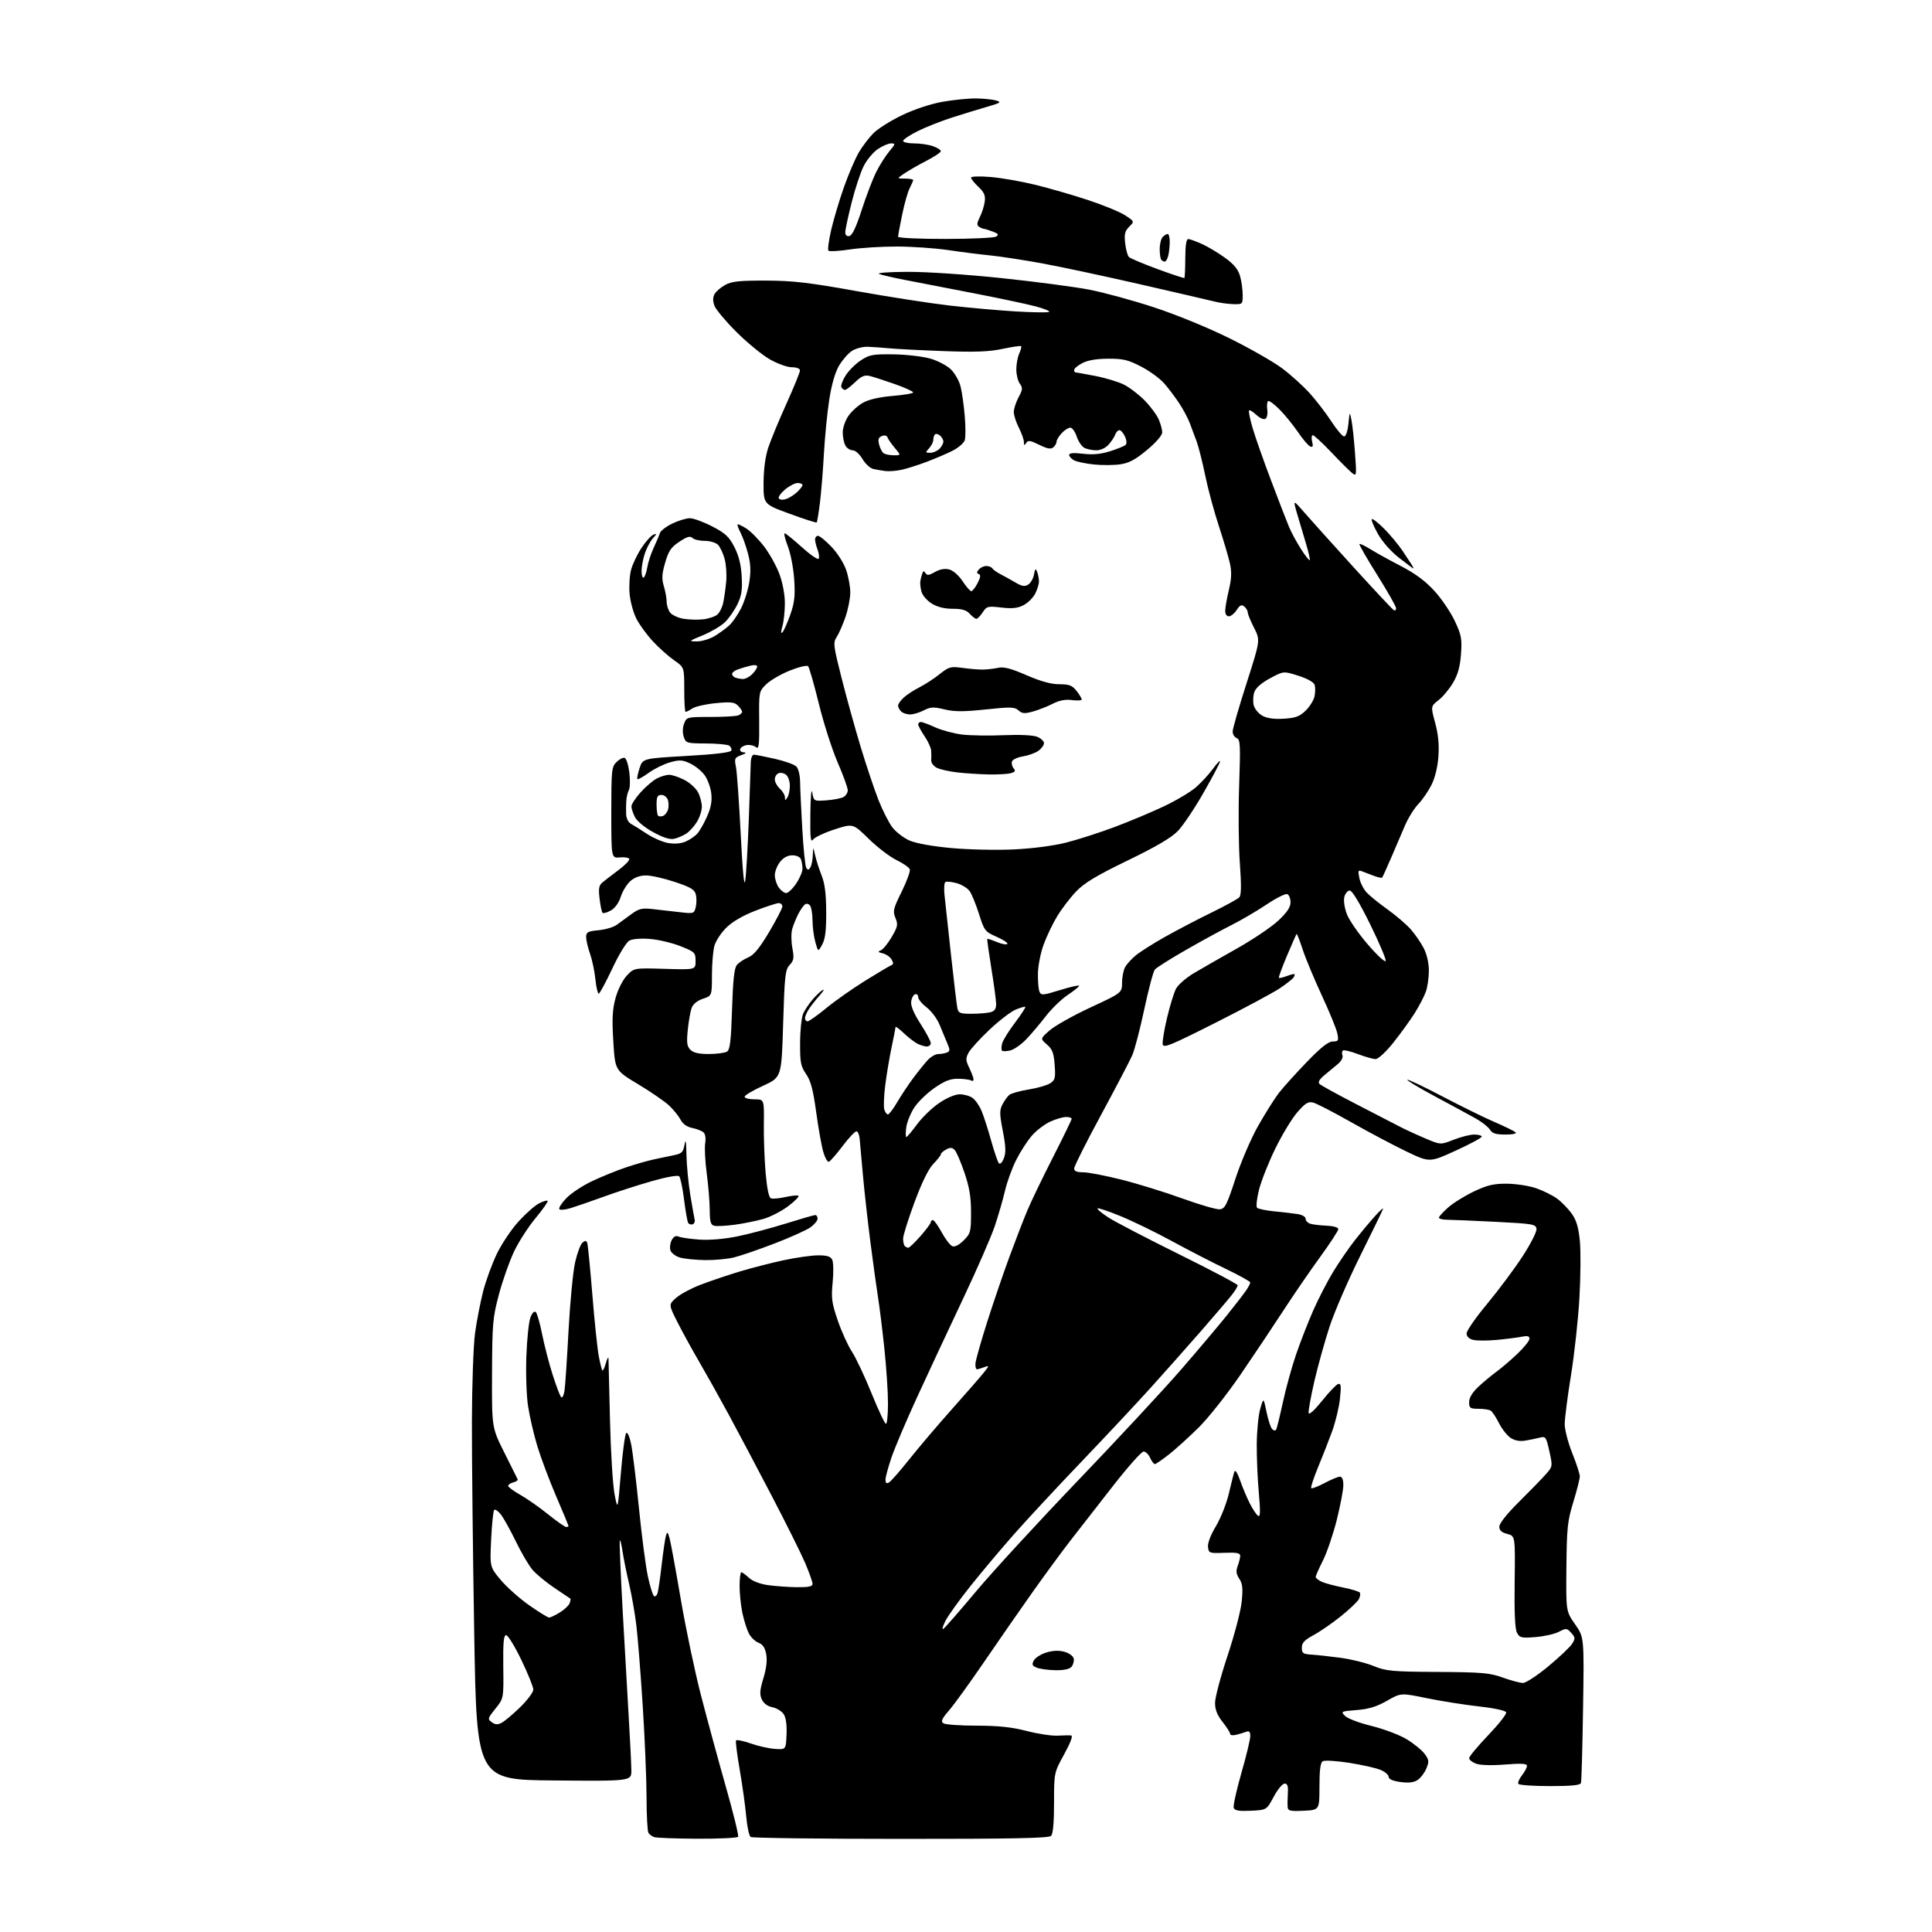 <?xml version="1.0" encoding="UTF-8" standalone="no"?>
<svg 
  version="1.1" 
  xmlns="http://www.w3.org/2000/svg" 
  xmlns:xlink="http://www.w3.org/1999/xlink" 
  xmlns:svg="http://www.w3.org/2000/svg"
  xmlns:rdf="http://www.w3.org/1999/02/22-rdf-syntax-ns#"
  xmlns:cc="http://creativecommons.org/ns#"
  xmlns:dc="http://purl.org/dc/elements/1.1/"
  viewBox="0 0 768 768"
  width="768"
  height="768"
>
<style>svg {background-color: white; }</style>"
<path stroke="none" fill="black" fill-rule="evenodd" d="M277.19,730.92C268.56,730.88 260.82,730.59 260.00,730.27C259.18,729.96 258.17,729.21 257.77,728.60C257.36,728.00 257.02,721.65 257.01,714.50C257.00,707.35 256.32,690.92 255.49,678.00C254.66,665.08 253.52,650.67 252.95,646.00C252.38,641.33 251.08,633.90 250.05,629.50C249.02,625.10 247.86,619.34 247.47,616.70C247.08,614.07 246.59,612.08 246.38,612.29C246.17,612.50 246.68,625.00 247.51,640.08C248.34,655.16 249.45,674.70 249.98,683.50C250.51,692.30 250.95,701.42 250.97,703.76C251.00,708.03 251.00,708.03 220.25,707.76C189.50,707.50 189.50,707.50 188.51,649.50C187.97,617.60 187.56,579.58 187.59,565.00C187.63,550.34 188.19,534.63 188.85,529.84C189.51,525.08 190.95,517.66 192.05,513.34C193.16,509.03 195.64,502.26 197.56,498.30C199.49,494.33 203.37,488.57 206.18,485.50C208.99,482.42 212.62,479.21 214.24,478.38C215.86,477.54 217.41,477.08 217.69,477.36C217.96,477.63 215.82,480.70 212.93,484.18C210.03,487.66 206.17,493.65 204.34,497.51C202.51,501.36 199.81,509.01 198.34,514.51C195.87,523.79 195.67,526.03 195.59,546.00C195.50,567.50 195.50,567.50 200.50,577.46C203.25,582.94 205.63,587.72 205.79,588.08C205.95,588.45 205.16,588.99 204.04,589.28C202.92,589.57 202.00,590.19 202.00,590.66C202.00,591.12 204.14,592.70 206.75,594.17C209.36,595.64 214.34,599.13 217.82,601.92C221.29,604.72 224.55,607.00 225.07,607.00C225.58,607.00 226.00,606.83 226.00,606.63C226.00,606.42 223.79,601.09 221.08,594.79C218.38,588.49 215.02,579.54 213.61,574.91C212.21,570.29 210.55,563.14 209.92,559.03C209.28,554.86 208.98,546.01 209.24,539.03C209.49,532.14 210.23,525.19 210.89,523.59C211.63,521.77 212.43,521.03 213.01,521.61C213.53,522.13 214.67,526.14 215.54,530.53C216.41,534.91 218.28,542.10 219.69,546.50C221.10,550.90 222.61,554.90 223.05,555.38C223.50,555.86 224.10,554.74 224.39,552.88C224.68,551.02 225.40,540.27 226.00,529.00C226.60,517.73 227.78,505.49 228.61,501.82C229.45,498.14 230.77,494.61 231.55,493.96C232.66,493.04 233.08,493.08 233.45,494.14C233.70,494.89 234.61,504.12 235.47,514.67C236.32,525.21 237.47,536.20 238.02,539.09C238.57,541.98 239.21,544.54 239.45,544.78C239.69,545.02 240.32,543.71 240.85,541.86C241.38,540.01 241.85,539.17 241.88,540.00C241.91,540.83 242.18,551.85 242.48,564.50C242.78,577.15 243.60,590.42 244.30,594.00C245.56,600.50 245.56,600.50 246.81,585.53C247.49,577.29 248.44,570.16 248.93,569.67C249.44,569.16 250.27,571.04 250.90,574.14C251.50,577.09 252.89,588.50 253.99,599.50C255.09,610.50 256.69,622.75 257.56,626.73C258.42,630.71 259.52,634.20 259.99,634.49C260.47,634.79 261.10,634.24 261.40,633.26C261.69,632.29 262.43,627.23 263.03,622.00C263.63,616.77 264.39,611.60 264.72,610.50C265.24,608.77 265.44,608.90 266.17,611.50C266.63,613.15 268.61,623.95 270.58,635.50C272.54,647.05 276.18,664.38 278.67,674.00C281.16,683.62 285.62,700.00 288.57,710.39C291.53,720.78 293.71,729.66 293.41,730.14C293.12,730.61 285.82,730.96 277.19,730.92zM358.05,730.98C325.85,730.98 299.00,730.64 298.40,730.23C297.79,729.83 296.99,726.12 296.63,722.00C296.26,717.88 295.10,709.57 294.05,703.53C293.01,697.50 292.34,692.25 292.58,691.86C292.82,691.48 295.44,692.01 298.40,693.05C301.35,694.09 305.72,695.06 308.09,695.22C312.40,695.50 312.40,695.50 312.66,689.52C312.83,685.68 312.43,682.78 311.53,681.41C310.76,680.24 308.75,679.00 307.06,678.66C305.09,678.27 303.56,677.13 302.83,675.53C301.91,673.52 302.04,671.81 303.47,667.10C304.65,663.20 305.03,659.95 304.58,657.55C304.09,654.98 303.19,653.64 301.49,653.00C300.18,652.50 298.45,650.83 297.67,649.29C296.89,647.76 295.74,644.12 295.12,641.20C294.50,638.29 294.00,633.45 294.00,630.45C294.00,627.45 294.31,625.00 294.69,625.00C295.06,625.00 296.42,625.98 297.69,627.18C299.11,628.51 302.05,629.65 305.26,630.11C308.14,630.52 313.31,630.89 316.75,630.93C321.47,630.98 323.00,630.66 323.00,629.60C323.00,628.84 321.68,625.12 320.08,621.35C318.47,617.58 312.45,605.50 306.71,594.50C300.97,583.50 293.35,569.10 289.78,562.50C286.21,555.90 280.92,546.45 278.04,541.50C275.15,536.55 271.21,529.37 269.28,525.55C265.77,518.59 265.77,518.59 268.74,515.94C270.38,514.48 274.82,512.10 278.61,510.66C282.40,509.21 289.32,506.87 294.00,505.46C298.68,504.05 306.55,502.02 311.50,500.96C316.45,499.90 322.62,499.02 325.21,499.02C328.71,499.00 330.16,499.45 330.82,500.75C331.30,501.71 331.39,505.75 331.00,509.72C330.38,516.09 330.63,517.90 333.04,524.96C334.55,529.36 337.07,534.91 338.64,537.29C340.21,539.67 343.72,547.10 346.43,553.81C349.15,560.51 351.74,566.00 352.18,566.00C352.63,566.00 353.00,562.29 352.99,557.75C352.98,553.21 352.33,543.40 351.54,535.95C350.75,528.50 349.63,519.45 349.05,515.84C348.48,512.23 347.14,502.58 346.08,494.39C345.02,486.20 343.66,474.10 343.06,467.50C342.46,460.90 341.86,454.25 341.73,452.72C341.61,451.19 341.06,449.84 340.51,449.72C339.97,449.60 337.49,452.20 335.00,455.50C332.50,458.80 330.02,461.65 329.48,461.82C328.94,462.00 327.94,460.23 327.26,457.88C326.58,455.54 325.31,448.42 324.44,442.06C323.23,433.20 322.30,429.67 320.43,426.95C318.29,423.82 318.01,422.32 318.05,414.45C318.07,409.53 318.63,404.32 319.30,402.87C319.96,401.43 321.63,398.94 323.01,397.33C324.39,395.73 326.19,394.02 327.01,393.55C327.83,393.08 327.33,394.00 325.90,395.60C324.48,397.19 322.56,399.61 321.65,400.97C320.74,402.33 320.00,404.02 320.00,404.72C320.00,405.43 320.46,406.00 321.03,406.00C321.59,406.00 324.93,403.64 328.44,400.75C331.95,397.86 338.96,392.94 344.01,389.80C349.06,386.67 353.71,383.91 354.34,383.68C355.19,383.37 355.21,382.77 354.41,381.40C353.80,380.38 352.23,379.29 350.91,378.98C349.03,378.53 348.85,378.27 350.10,377.79C350.99,377.45 352.94,375.08 354.44,372.51C356.88,368.35 357.04,367.52 355.95,364.89C354.85,362.21 355.08,361.22 358.45,354.41C360.49,350.27 361.94,346.28 361.66,345.55C361.37,344.81 358.97,343.15 356.32,341.86C353.67,340.56 348.71,336.76 345.29,333.41C339.08,327.33 339.08,327.33 331.79,329.69C327.78,330.98 323.94,332.80 323.25,333.71C322.23,335.08 322.02,333.20 322.13,323.44C322.20,316.85 322.54,313.07 322.88,315.00C323.50,318.50 323.50,318.50 328.50,318.15C331.25,317.95 334.29,317.37 335.25,316.86C336.21,316.35 337.00,315.12 337.00,314.14C337.00,313.15 335.19,308.17 332.98,303.07C330.76,297.96 327.40,287.46 325.50,279.72C323.60,271.98 321.67,265.27 321.22,264.82C320.76,264.36 317.49,265.15 313.94,266.57C310.40,267.99 306.19,270.44 304.59,272.01C301.69,274.85 301.68,274.91 301.79,286.51C301.87,296.34 301.67,297.97 300.50,297.00C299.74,296.37 298.11,295.99 296.88,296.17C295.66,296.35 294.47,297.06 294.24,297.75C294.02,298.44 294.66,299.04 295.67,299.08C296.89,299.13 296.55,299.50 294.66,300.19C292.03,301.15 291.87,301.50 292.55,304.86C292.95,306.86 293.80,318.85 294.44,331.50C295.22,346.82 295.83,353.00 296.26,350.00C296.62,347.52 297.25,336.73 297.65,326.00C298.05,315.27 298.40,305.04 298.44,303.25C298.47,301.46 299.01,300.00 299.63,300.00C300.25,300.00 303.98,300.73 307.93,301.62C311.87,302.51 315.75,303.89 316.55,304.69C317.38,305.53 318.02,308.13 318.05,310.82C318.08,313.39 318.48,321.86 318.93,329.64C319.37,337.41 320.08,344.32 320.50,344.99C321.08,345.93 321.45,345.90 322.11,344.86C322.58,344.11 323.03,341.93 323.10,340.00C323.23,336.50 323.23,336.50 324.03,340.00C324.46,341.93 325.62,345.52 326.60,348.00C327.88,351.22 328.40,355.34 328.43,362.50C328.46,369.92 328.05,373.27 326.84,375.47C325.21,378.44 325.21,378.44 324.11,374.47C323.51,372.29 323.00,368.48 322.99,366.00C322.98,363.52 322.58,360.88 322.10,360.12C321.62,359.36 320.72,359.05 320.10,359.44C319.49,359.82 318.26,361.53 317.37,363.25C316.48,364.98 315.38,367.68 314.92,369.28C314.46,370.87 314.49,374.27 314.97,376.83C315.72,380.83 315.57,381.80 313.90,383.59C312.14,385.48 311.89,387.76 311.31,406.97C310.67,428.26 310.67,428.26 303.34,431.61C299.30,433.44 296.00,435.41 296.00,435.97C296.00,436.54 297.75,437.00 299.89,437.00C303.77,437.00 303.77,437.00 303.64,446.75C303.57,452.11 303.88,460.85 304.34,466.18C304.89,472.50 305.62,476.02 306.46,476.35C307.17,476.62 309.67,476.41 312.02,475.88C314.36,475.36 316.75,475.08 317.33,475.28C317.90,475.47 316.19,477.29 313.51,479.33C310.84,481.38 306.37,483.70 303.58,484.51C300.78,485.32 295.61,486.37 292.07,486.85C288.53,487.33 284.86,487.51 283.90,487.26C282.50,486.90 282.16,485.66 282.13,481.02C282.12,477.84 281.58,471.30 280.94,466.49C280.30,461.68 280.02,456.26 280.32,454.44C280.65,452.38 280.37,450.72 279.58,450.07C278.88,449.49 276.87,448.72 275.11,448.37C273.07,447.96 271.42,446.78 270.55,445.12C269.79,443.68 267.77,441.16 266.05,439.52C264.32,437.88 258.77,434.06 253.71,431.02C244.50,425.50 244.50,425.50 243.80,414.00C243.25,404.90 243.44,401.29 244.70,396.70C245.62,393.36 247.51,389.60 249.16,387.83C252.02,384.77 252.02,384.77 264.26,385.13C276.50,385.50 276.50,385.50 276.50,382.01C276.50,378.67 276.23,378.40 270.50,376.12C267.20,374.81 261.76,373.52 258.42,373.25C254.82,372.95 251.46,373.22 250.21,373.89C248.99,374.54 246.11,379.24 243.40,385.01C240.81,390.50 238.38,395.00 237.99,395.00C237.60,395.00 237.01,392.41 236.68,389.24C236.35,386.07 235.39,381.52 234.54,379.11C233.69,376.71 233.00,373.74 233.00,372.50C233.00,370.54 233.63,370.19 237.94,369.78C240.66,369.52 243.92,368.55 245.19,367.62C246.46,366.69 249.07,364.78 251.00,363.37C254.05,361.14 255.17,360.89 259.75,361.41C262.64,361.73 267.45,362.28 270.45,362.63C275.72,363.24 275.92,363.18 276.56,360.63C276.92,359.18 276.94,356.91 276.61,355.58C276.12,353.61 274.57,352.69 268.25,350.58C263.98,349.16 258.83,348.00 256.80,348.00C254.39,348.00 252.23,348.78 250.57,350.25C249.18,351.49 247.47,354.28 246.77,356.46C245.99,358.90 244.46,361.01 242.81,361.94C241.33,362.77 239.85,363.18 239.53,362.86C239.20,362.54 238.67,360.00 238.34,357.24C237.85,353.06 238.07,351.94 239.62,350.66C240.66,349.82 243.50,347.64 245.94,345.81C248.38,343.99 250.28,342.04 250.15,341.50C250.03,340.95 248.37,340.65 246.46,340.83C243.00,341.16 243.00,341.16 243.00,323.08C243.00,306.15 243.13,304.87 245.06,302.94C246.20,301.80 247.66,301.05 248.31,301.27C248.97,301.49 249.80,304.09 250.17,307.05C250.53,310.02 250.47,313.13 250.02,313.97C249.57,314.81 249.11,316.62 248.99,318.00C248.87,319.38 248.83,321.86 248.89,323.51C248.96,325.35 249.73,326.91 250.86,327.51C251.88,328.06 254.70,329.82 257.11,331.43C259.52,333.04 263.30,334.68 265.50,335.09C268.07,335.56 270.56,335.37 272.50,334.55C274.15,333.85 276.27,332.41 277.21,331.35C278.15,330.29 279.89,327.24 281.07,324.56C282.60,321.12 283.09,318.45 282.75,315.44C282.48,313.10 281.32,309.85 280.15,308.21C278.99,306.58 276.41,304.47 274.41,303.52C271.27,302.04 270.18,301.97 266.34,303.04C263.90,303.73 260.08,305.61 257.86,307.22C255.63,308.83 253.62,309.95 253.39,309.72C253.15,309.48 253.53,307.54 254.23,305.39C255.50,301.50 255.50,301.50 272.92,300.50C284.44,299.84 290.47,299.11 290.72,298.34C290.93,297.70 290.52,296.82 289.81,296.38C289.10,295.94 284.95,295.56 280.59,295.54C272.97,295.50 272.64,295.40 271.80,292.90C271.28,291.33 271.33,289.25 271.94,287.65C272.93,285.04 273.10,285.00 282.39,285.00C287.59,285.00 292.55,284.73 293.42,284.39C294.29,284.06 295.00,283.42 295.00,282.96C295.00,282.51 294.25,281.40 293.34,280.49C291.97,279.11 290.48,278.94 284.59,279.51C280.69,279.88 276.50,280.82 275.29,281.59C274.07,282.37 272.83,283.00 272.54,283.00C272.24,283.00 272.00,279.01 272.00,274.14C272.00,265.27 272.00,265.27 268.03,262.52C265.84,261.00 262.06,257.63 259.62,255.03C257.18,252.42 254.19,248.34 252.98,245.96C251.77,243.59 250.55,239.14 250.28,236.07C250.00,233.01 250.27,228.67 250.88,226.44C251.48,224.21 253.34,220.31 255.02,217.79C256.69,215.26 258.81,212.90 259.73,212.55C261.19,211.99 261.17,212.16 259.60,213.89C258.61,214.98 257.20,217.58 256.45,219.68C255.70,221.78 255.07,224.99 255.04,226.81C255.02,228.63 255.39,229.88 255.87,229.58C256.34,229.29 256.99,227.45 257.31,225.50C257.62,223.55 258.77,220.05 259.86,217.73C260.95,215.40 262.06,212.77 262.34,211.88C262.61,210.99 264.82,209.30 267.24,208.13C269.65,206.96 272.80,206.00 274.23,206.00C275.66,206.00 279.65,207.46 283.10,209.25C288.34,211.96 289.80,213.32 291.92,217.43C293.68,220.86 294.57,224.42 294.84,229.14C295.14,234.53 294.79,236.80 293.11,240.27C291.95,242.66 289.72,245.86 288.14,247.37C286.56,248.88 282.62,251.20 279.39,252.53C273.74,254.85 273.64,254.95 277.00,254.97C278.93,254.98 282.07,254.05 284.00,252.89C285.93,251.74 288.56,249.82 289.85,248.65C291.14,247.47 293.27,244.40 294.57,241.84C295.88,239.27 297.36,234.56 297.86,231.36C298.53,227.08 298.40,224.12 297.38,220.22C296.62,217.29 295.29,213.53 294.43,211.86C293.56,210.18 293.01,208.66 293.20,208.46C293.40,208.27 294.96,209.01 296.69,210.10C298.41,211.19 301.60,214.43 303.78,217.29C305.96,220.16 308.70,225.10 309.87,228.29C311.12,231.68 312.00,236.44 312.00,239.79C312.00,242.94 311.56,247.05 311.02,248.94C310.37,251.20 310.37,252.03 311.03,251.37C311.57,250.83 312.96,247.71 314.12,244.44C315.82,239.63 316.13,236.98 315.72,230.50C315.44,226.07 314.32,220.15 313.21,217.25C312.10,214.36 311.52,212.00 311.93,212.00C312.33,212.00 315.40,214.48 318.76,217.52C322.11,220.56 325.12,222.62 325.44,222.10C325.75,221.59 325.56,219.98 325.01,218.52C324.45,217.06 324.00,215.22 324.00,214.43C324.00,213.65 324.53,213.00 325.17,213.00C325.82,213.00 328.23,214.97 330.53,217.38C332.89,219.83 335.44,223.85 336.36,226.55C337.26,229.19 338.00,233.23 338.00,235.52C338.00,237.81 337.14,242.19 336.09,245.24C335.04,248.30 333.47,251.88 332.60,253.21C331.13,255.45 331.26,256.55 334.55,269.56C336.49,277.23 339.91,289.57 342.16,297.00C344.41,304.43 347.58,313.88 349.20,318.00C350.83,322.12 353.32,327.02 354.72,328.87C356.13,330.72 359.18,333.07 361.49,334.10C364.08,335.24 370.45,336.40 378.10,337.11C384.95,337.74 396.09,337.99 403.00,337.66C410.61,337.29 418.79,336.22 423.91,334.92C428.54,333.74 437.09,330.99 442.91,328.81C448.74,326.64 457.56,322.94 462.52,320.60C467.48,318.26 473.29,314.81 475.44,312.92C477.59,311.04 480.62,307.74 482.17,305.60C483.73,303.45 485.00,302.13 485.00,302.65C485.00,303.18 482.07,308.75 478.48,315.03C474.90,321.31 470.29,328.19 468.23,330.32C465.62,333.03 459.64,336.54 448.27,342.05C435.78,348.11 431.06,350.95 427.77,354.39C425.42,356.84 422.03,361.28 420.24,364.24C418.44,367.21 416.01,372.31 414.83,375.57C413.64,378.83 412.64,383.98 412.59,387.00C412.54,390.02 412.81,393.26 413.20,394.19C413.84,395.75 414.49,395.70 421.45,393.55C425.60,392.27 428.99,391.51 428.98,391.86C428.97,392.21 426.93,393.85 424.45,395.50C421.97,397.15 418.04,400.96 415.72,403.96C413.40,406.97 409.89,411.10 407.93,413.15C405.97,415.20 403.14,417.18 401.64,417.56C400.13,417.93 398.65,417.98 398.33,417.67C398.02,417.35 398.03,416.06 398.36,414.80C398.70,413.53 400.99,409.83 403.46,406.56C405.93,403.29 407.78,400.45 407.58,400.25C407.38,400.05 405.65,400.54 403.74,401.34C401.83,402.13 397.15,405.73 393.34,409.32C389.53,412.91 385.80,417.01 385.03,418.44C383.82,420.70 383.86,421.49 385.32,424.55C386.25,426.48 387.00,428.53 387.00,429.09C387.00,429.66 386.55,429.84 385.99,429.50C385.44,429.15 383.16,428.85 380.93,428.82C377.82,428.78 375.60,429.63 371.53,432.44C368.59,434.46 364.97,437.96 363.48,440.21C361.99,442.46 360.54,446.04 360.25,448.15C359.97,450.27 359.98,452.00 360.28,452.00C360.58,452.00 362.50,449.72 364.54,446.94C366.59,444.16 370.56,440.33 373.37,438.44C376.40,436.39 379.71,435.00 381.51,435.00C383.19,435.00 385.47,435.64 386.59,436.43C387.71,437.21 389.35,439.57 390.22,441.68C391.09,443.78 392.80,449.10 394.02,453.50C395.24,457.90 396.62,461.91 397.08,462.41C397.57,462.94 398.41,462.09 399.05,460.41C399.93,458.16 399.83,455.72 398.64,449.60C397.32,442.83 397.30,441.32 398.49,439.03C399.25,437.56 400.48,435.85 401.22,435.23C401.96,434.62 405.42,433.65 408.90,433.09C412.39,432.53 416.24,431.42 417.46,430.62C419.43,429.33 419.63,428.51 419.25,423.33C418.90,418.56 418.34,417.08 416.16,415.20C413.50,412.90 413.50,412.90 417.24,409.60C419.30,407.79 426.61,403.68 433.49,400.48C446.00,394.67 446.00,394.67 446.04,390.58C446.05,388.34 446.62,385.54 447.29,384.37C447.95,383.20 449.85,381.13 451.50,379.77C453.15,378.40 458.28,375.15 462.89,372.54C467.51,369.93 475.83,365.58 481.39,362.86C486.95,360.14 492.01,357.37 492.63,356.71C493.44,355.84 493.50,352.02 492.85,343.00C492.35,336.12 492.23,322.29 492.58,312.26C493.14,296.05 493.04,293.95 491.61,293.40C490.72,293.06 490.00,291.89 490.00,290.80C490.00,289.71 492.48,281.09 495.51,271.66C501.01,254.50 501.01,254.50 498.51,249.58C497.13,246.87 496.00,244.12 496.00,243.45C496.00,242.79 495.38,241.73 494.63,241.10C493.55,240.21 492.90,240.51 491.60,242.48C490.70,243.87 489.29,245.00 488.48,245.00C487.60,245.00 487.01,244.08 487.04,242.75C487.06,241.51 487.71,237.82 488.49,234.54C489.55,230.12 489.66,227.42 488.93,224.04C488.38,221.54 486.38,214.78 484.48,209.00C482.58,203.22 480.15,194.20 479.08,188.95C478.01,183.70 476.47,177.62 475.67,175.45C474.87,173.28 473.61,169.93 472.88,168.00C472.14,166.07 470.24,162.55 468.66,160.16C467.07,157.77 464.40,154.25 462.73,152.34C461.05,150.43 456.93,147.44 453.59,145.71C448.42,143.03 446.44,142.56 440.50,142.59C435.88,142.61 432.39,143.21 430.25,144.34C428.46,145.28 427.00,146.49 427.00,147.03C427.00,147.56 427.19,148.00 427.41,148.00C427.64,148.00 431.20,148.65 435.32,149.44C439.45,150.22 444.65,151.80 446.88,152.94C449.11,154.08 452.80,156.92 455.08,159.25C457.36,161.59 459.85,164.95 460.61,166.72C461.38,168.49 462.00,170.81 462.00,171.88C462.00,173.04 459.55,175.87 455.98,178.85C451.41,182.67 448.86,184.05 445.37,184.57C442.84,184.95 438.10,184.98 434.84,184.64C431.58,184.30 428.03,183.55 426.95,182.98C425.88,182.40 425.00,181.43 425.00,180.83C425.00,180.08 426.77,179.93 430.53,180.37C434.44,180.83 437.57,180.54 441.28,179.37C444.15,178.46 446.92,177.34 447.42,176.88C447.98,176.38 447.89,175.06 447.19,173.53C446.56,172.14 445.57,171.00 444.99,171.00C444.41,171.00 443.66,171.79 443.32,172.75C442.98,173.71 441.79,175.51 440.68,176.75C439.46,178.10 437.49,179.00 435.76,179.00C434.17,179.00 432.03,178.55 431.01,178.01C429.99,177.46 428.64,175.44 428.00,173.51C427.37,171.58 426.22,170.00 425.46,170.00C424.70,170.00 423.16,170.98 422.04,172.19C420.92,173.39 420.00,174.91 420.00,175.57C420.00,176.22 419.41,177.25 418.69,177.84C417.72,178.65 416.26,178.38 413.09,176.81C409.51,175.04 408.66,174.93 407.92,176.10C407.21,177.22 407.03,177.14 407.02,175.71C407.01,174.73 406.10,172.16 405.00,170.00C403.90,167.84 403.00,165.04 403.00,163.78C403.00,162.51 403.85,159.88 404.89,157.94C406.53,154.88 406.60,154.17 405.39,152.52C404.63,151.47 404.00,148.92 404.00,146.86C404.00,144.79 404.52,141.95 405.16,140.54C405.80,139.14 406.14,137.82 405.91,137.60C405.69,137.39 402.35,137.88 398.50,138.69C393.12,139.83 387.67,140.03 375.00,139.56C365.93,139.23 356.25,138.73 353.50,138.46C350.75,138.19 346.89,137.92 344.92,137.85C342.96,137.78 340.12,138.53 338.63,139.51C337.14,140.48 334.83,143.14 333.50,145.41C331.94,148.08 330.56,152.91 329.62,159.02C328.82,164.24 327.87,173.90 327.51,180.50C327.15,187.10 326.44,195.84 325.93,199.91C325.42,203.99 324.85,207.49 324.65,207.68C324.45,207.88 319.61,206.33 313.90,204.23C303.50,200.43 303.50,200.43 303.53,191.96C303.56,186.57 304.22,181.51 305.38,178.00C306.38,174.97 309.62,167.11 312.60,160.53C315.57,153.95 318.00,147.99 318.00,147.28C318.00,146.50 316.72,146.00 314.75,145.99C312.96,145.99 309.04,144.57 306.00,142.84C302.98,141.11 297.03,136.24 292.78,132.01C288.54,127.77 284.60,123.09 284.03,121.59C283.32,119.72 283.32,118.27 284.03,116.94C284.60,115.89 286.51,114.23 288.28,113.26C290.90,111.83 293.92,111.51 304.50,111.54C315.22,111.58 321.53,112.31 340.50,115.72C353.15,117.99 369.80,120.57 377.50,121.46C385.20,122.34 397.04,123.40 403.82,123.80C410.60,124.20 416.54,124.29 417.02,123.99C417.50,123.69 415.11,122.70 411.70,121.79C408.29,120.89 397.18,118.53 387.00,116.56C376.82,114.58 364.68,112.23 360.00,111.33C355.32,110.43 350.60,109.34 349.50,108.91C348.37,108.47 353.20,108.10 360.64,108.06C368.17,108.03 384.15,109.09 398.11,110.55C411.49,111.96 427.18,114.02 432.97,115.14C438.76,116.25 450.39,119.43 458.82,122.20C467.72,125.13 480.29,130.28 488.83,134.51C496.91,138.52 506.31,143.88 509.71,146.44C513.11,149.00 518.02,153.43 520.61,156.30C523.20,159.16 527.07,164.20 529.22,167.50C531.37,170.80 533.66,173.50 534.31,173.50C535.00,173.50 535.71,171.41 536.01,168.50C536.52,163.53 536.53,163.52 537.23,167.00C537.62,168.93 538.25,174.78 538.63,180.00C539.30,189.19 539.26,189.45 537.45,188.00C536.42,187.18 532.69,183.46 529.17,179.75C525.64,176.04 522.35,173.00 521.86,173.00C521.37,173.00 521.25,174.13 521.59,175.51C522.06,177.39 521.88,177.89 520.86,177.49C520.11,177.20 517.92,174.65 516.00,171.82C514.08,168.99 510.78,164.94 508.69,162.82C506.59,160.70 504.53,159.17 504.10,159.44C503.68,159.70 503.53,161.23 503.76,162.84C504.00,164.45 503.67,166.09 503.02,166.49C502.37,166.89 500.78,166.20 499.43,164.93C498.10,163.68 496.79,162.88 496.52,163.14C496.25,163.41 496.88,166.53 497.91,170.07C498.94,173.60 502.25,183.03 505.27,191.00C508.28,198.97 511.50,207.29 512.42,209.49C513.34,211.68 515.48,215.64 517.18,218.28C518.87,220.92 520.43,222.90 520.64,222.69C520.86,222.48 520.16,219.42 519.09,215.90C518.02,212.38 516.43,207.03 515.56,204.00C513.96,198.50 513.96,198.50 518.73,203.98C521.35,207.00 530.13,216.75 538.24,225.67C546.35,234.58 553.44,242.15 553.99,242.49C554.55,242.84 554.99,242.53 554.98,241.81C554.97,241.09 551.59,235.14 547.48,228.58C543.36,222.03 540.18,216.49 540.40,216.26C540.63,216.04 542.54,216.94 544.66,218.26C546.77,219.59 552.21,222.60 556.75,224.95C562.51,227.93 566.57,230.93 570.17,234.86C573.00,237.96 576.66,243.35 578.29,246.82C580.93,252.44 581.20,253.92 580.77,260.00C580.41,264.97 579.55,268.09 577.64,271.35C576.19,273.83 573.59,276.96 571.86,278.31C568.72,280.77 568.72,280.77 570.50,287.35C571.73,291.91 572.13,295.99 571.79,300.71C571.48,304.93 570.44,309.21 569.04,312.00C567.80,314.48 565.43,317.93 563.77,319.67C562.11,321.42 559.74,325.24 558.49,328.17C557.24,331.10 554.77,336.88 552.99,341.00C551.21,345.12 549.61,348.66 549.43,348.87C549.25,349.07 547.84,348.78 546.30,348.22C544.76,347.66 542.64,346.86 541.59,346.43C539.87,345.74 539.75,346.00 540.36,349.03C540.73,350.89 542.04,353.48 543.27,354.79C544.49,356.10 548.24,359.13 551.59,361.52C554.94,363.92 559.10,367.49 560.84,369.47C562.57,371.44 564.89,374.83 565.99,376.99C567.19,379.34 568.00,382.89 568.00,385.81C568.00,388.50 567.48,392.23 566.84,394.10C566.20,395.97 564.15,399.91 562.29,402.85C560.42,405.80 556.58,411.09 553.77,414.60C550.87,418.22 547.85,421.00 546.83,421.00C545.84,421.00 542.70,420.12 539.86,419.04C537.01,417.96 534.33,417.30 533.89,417.57C533.45,417.84 533.34,418.72 533.65,419.52C533.96,420.34 533.18,421.83 531.85,422.94C530.56,424.02 528.15,426.02 526.50,427.38C524.49,429.04 523.83,430.20 524.50,430.87C525.05,431.43 531.58,435.02 539.00,438.85C546.42,442.69 554.30,446.76 556.50,447.89C558.70,449.03 563.23,451.12 566.57,452.53C572.64,455.11 572.64,455.11 577.86,453.06C580.73,451.93 584.41,451.00 586.04,451.00C587.67,451.00 589.00,451.38 589.00,451.84C589.00,452.30 584.34,454.81 578.64,457.41C568.29,462.15 568.29,462.15 558.89,457.64C553.73,455.15 543.88,449.93 537.00,446.03C530.12,442.13 523.40,438.66 522.05,438.31C520.04,437.80 518.93,438.46 515.75,442.09C513.62,444.52 509.68,451.00 507.00,456.50C504.31,462.00 501.38,469.37 500.49,472.89C499.60,476.40 499.25,479.65 499.70,480.10C500.16,480.56 503.22,481.19 506.51,481.52C509.81,481.84 513.96,482.33 515.75,482.60C517.62,482.88 519.00,483.68 519.00,484.48C519.00,485.24 519.82,486.13 520.83,486.45C521.84,486.77 524.77,487.12 527.33,487.23C530.07,487.35 532.00,487.91 532.00,488.59C532.00,489.22 528.76,494.18 524.81,499.62C520.85,505.05 514.21,514.73 510.06,521.12C505.90,527.51 498.23,538.99 493.00,546.62C487.77,554.25 480.40,563.57 476.62,567.33C472.84,571.08 467.51,575.92 464.78,578.08C462.05,580.24 459.48,582.00 459.07,582.00C458.66,582.00 457.81,580.88 457.18,579.50C456.56,578.12 455.39,577.00 454.59,577.00C453.78,577.00 448.29,583.19 442.38,590.75C436.46,598.31 428.83,608.11 425.42,612.52C422.00,616.93 415.07,626.38 410.02,633.52C404.98,640.66 396.39,653.02 390.95,661.00C385.50,668.98 379.38,677.45 377.34,679.82C374.32,683.34 373.89,684.32 375.06,685.06C375.85,685.56 381.80,685.98 388.28,685.98C396.93,686.00 402.18,686.55 408.09,688.08C412.52,689.23 418.02,690.07 420.32,689.95C422.62,689.83 425.07,689.79 425.78,689.87C426.60,689.95 425.62,692.60 423.03,697.34C419.00,704.67 419.00,704.67 419.00,716.64C419.00,724.61 418.60,729.00 417.80,729.80C416.89,730.71 402.27,731.00 358.05,730.98zM497.24,719.80C492.55,720.02 490.84,719.74 490.43,718.68C490.13,717.90 491.49,711.71 493.44,704.91C495.40,698.12 497.00,691.49 497.00,690.17C497.00,688.40 496.59,687.94 495.41,688.40C494.53,688.73 492.73,689.28 491.41,689.61C490.08,689.94 489.00,689.78 489.00,689.25C489.00,688.71 487.65,686.58 486.00,684.50C483.85,681.79 483.00,679.64 483.00,676.90C483.00,674.79 485.23,666.40 487.95,658.25C490.67,650.09 493.21,640.42 493.59,636.74C494.13,631.41 493.94,629.56 492.64,627.58C491.40,625.68 491.25,624.48 492.01,622.48C492.55,621.04 493.00,619.23 493.00,618.45C493.00,617.34 491.60,617.08 486.75,617.26C480.72,617.49 480.49,617.41 480.20,614.95C480.02,613.40 481.26,610.15 483.35,606.68C485.24,603.53 487.55,597.71 488.48,593.73C489.41,589.75 490.40,585.83 490.69,585.00C491.01,584.10 491.92,585.50 492.97,588.51C493.93,591.27 495.67,595.40 496.84,597.69C498.01,599.99 499.49,602.19 500.13,602.58C501.01,603.12 501.07,600.86 500.40,593.40C499.90,587.96 499.54,579.23 499.58,574.00C499.63,568.77 500.25,562.48 500.97,560.00C502.28,555.50 502.28,555.50 503.46,561.27C504.11,564.45 505.13,567.53 505.71,568.11C506.30,568.70 507.00,568.80 507.28,568.34C507.56,567.88 508.76,563.00 509.95,557.50C511.13,552.00 513.49,543.45 515.18,538.50C516.87,533.55 519.96,525.64 522.03,520.93C524.11,516.21 527.71,509.24 530.04,505.43C532.37,501.62 536.22,496.02 538.59,493.00C540.96,489.98 544.53,485.70 546.51,483.50C548.50,481.30 549.98,479.96 549.81,480.52C549.64,481.07 545.59,489.40 540.81,499.02C536.03,508.63 530.53,521.29 528.60,527.14C526.67,532.99 523.92,542.84 522.49,549.02C521.07,555.21 520.04,560.92 520.20,561.71C520.38,562.55 522.56,560.57 525.50,556.89C528.25,553.45 531.13,550.43 531.91,550.18C533.06,549.81 533.20,550.85 532.66,555.94C532.31,559.36 530.92,565.16 529.59,568.83C528.26,572.50 525.72,579.00 523.94,583.27C522.17,587.55 520.95,591.28 521.23,591.56C521.51,591.85 523.89,590.94 526.52,589.54C529.15,588.14 531.91,587.00 532.65,587.00C533.51,587.00 534.00,588.20 534.00,590.35C534.00,592.20 532.83,598.38 531.41,604.10C529.98,609.82 527.50,617.10 525.91,620.28C524.31,623.46 523.00,626.42 523.00,626.87C523.00,627.31 524.07,628.17 525.39,628.77C526.70,629.37 530.54,630.40 533.91,631.06C537.29,631.73 540.28,632.65 540.57,633.11C540.86,633.58 540.66,634.77 540.13,635.76C539.60,636.74 536.38,639.79 532.97,642.53C529.56,645.26 524.68,648.63 522.13,650.00C518.53,651.95 517.50,653.06 517.50,655.00C517.50,657.21 517.97,657.53 521.50,657.75C523.70,657.89 528.91,658.46 533.07,659.03C537.24,659.59 543.09,661.06 546.07,662.28C551.01,664.29 553.30,664.51 571.50,664.62C589.20,664.73 592.18,664.99 597.41,666.87C600.66,668.04 604.26,669.00 605.42,669.00C606.58,669.00 611.12,666.01 615.51,662.37C619.91,658.72 624.15,654.69 624.95,653.42C626.25,651.35 626.21,650.89 624.58,649.09C622.86,647.19 622.58,647.16 619.67,648.67C617.98,649.55 613.80,650.49 610.40,650.76C604.78,651.21 604.10,651.05 603.03,649.06C602.23,647.55 601.93,641.14 602.10,628.72C602.33,610.58 602.33,610.58 599.17,609.76C596.89,609.17 596.00,608.36 596.00,606.86C596.00,605.59 599.01,601.79 603.70,597.14C607.93,592.94 612.71,588.03 614.32,586.23C617.24,582.96 617.24,582.96 615.90,576.91C614.62,571.15 614.43,570.88 612.03,571.50C610.64,571.85 608.03,572.39 606.24,572.68C604.13,573.03 602.11,572.65 600.51,571.60C599.14,570.70 597.06,568.06 595.88,565.74C594.70,563.41 593.23,561.17 592.62,560.77C592.00,560.36 589.81,560.02 587.75,560.02C584.37,560.00 584.00,559.74 584.00,557.37C584.00,555.64 585.24,553.57 587.59,551.35C589.56,549.49 592.83,546.76 594.84,545.30C596.85,543.83 600.64,540.59 603.25,538.10C605.86,535.61 608.00,532.94 608.00,532.16C608.00,531.11 607.19,530.91 604.83,531.38C603.09,531.73 598.64,532.30 594.93,532.64C591.23,532.99 587.03,532.97 585.60,532.62C583.93,532.19 583.00,531.28 583.00,530.04C583.00,528.98 586.67,523.70 591.16,518.31C595.64,512.91 601.96,504.45 605.19,499.50C608.46,494.48 610.93,489.61 610.78,488.50C610.52,486.63 609.43,486.45 594.50,485.69C585.70,485.25 577.04,484.88 575.25,484.87C573.46,484.86 572.00,484.49 572.00,484.03C572.00,483.58 573.67,481.74 575.70,479.96C577.74,478.17 582.35,475.31 585.95,473.60C591.24,471.10 593.75,470.51 599.00,470.54C602.58,470.56 607.79,471.37 610.59,472.32C613.40,473.28 617.17,475.15 618.99,476.49C620.80,477.83 623.41,480.51 624.79,482.44C626.63,485.03 627.48,487.87 628.01,493.23C628.41,497.23 628.33,507.48 627.84,516.00C627.35,524.52 625.84,538.38 624.48,546.78C623.11,555.19 622.00,563.89 622.00,566.12C622.00,568.34 623.35,573.54 625.00,577.66C626.65,581.78 628.00,585.94 628.00,586.90C628.00,587.86 626.84,592.44 625.42,597.07C623.11,604.63 622.82,607.31 622.67,623.00C622.50,640.50 622.50,640.50 626.11,645.66C629.73,650.83 629.73,650.83 629.29,679.16C629.05,694.75 628.68,708.06 628.46,708.75C628.17,709.66 624.79,710.00 616.09,710.00C609.51,710.00 603.87,709.60 603.57,709.12C603.27,708.63 603.92,707.10 605.01,705.71C606.11,704.32 607.00,702.63 607.00,701.96C607.00,701.04 604.84,700.91 598.22,701.43C592.85,701.85 588.38,701.71 586.72,701.08C585.22,700.51 584.00,699.53 584.00,698.89C584.00,698.25 587.40,694.16 591.56,689.80C595.72,685.45 598.95,681.35 598.73,680.69C598.49,679.98 594.16,679.03 587.92,678.34C582.19,677.69 572.86,676.22 567.18,675.05C556.86,672.93 556.86,672.93 551.34,676.09C547.27,678.42 544.14,679.38 539.34,679.77C533.02,680.27 532.89,680.34 534.69,682.13C535.70,683.15 540.46,684.94 545.27,686.11C550.07,687.29 556.33,689.65 559.17,691.37C562.01,693.09 565.23,695.71 566.32,697.19C568.07,699.57 568.15,700.23 566.99,703.01C566.28,704.74 564.71,706.80 563.52,707.58C561.99,708.58 559.95,708.82 556.67,708.37C553.61,707.95 552.00,707.24 552.00,706.31C552.00,705.53 550.54,704.29 548.75,703.55C546.96,702.80 541.36,701.55 536.31,700.75C531.26,699.96 526.53,699.67 525.81,700.12C524.88,700.70 524.50,703.65 524.50,710.22C524.50,719.50 524.50,719.50 518.25,719.80C512.83,720.06 511.98,719.86 511.86,718.30C511.78,717.31 511.82,714.81 511.95,712.75C512.11,709.96 511.78,709.00 510.65,709.00C509.81,709.00 507.86,711.36 506.31,714.25C503.50,719.50 503.50,719.50 497.24,719.80zM199.39,684.85C200.55,684.25 203.86,681.48 206.75,678.67C209.64,675.86 212.00,672.70 212.00,671.64C212.00,670.58 209.86,665.28 207.25,659.86C204.64,654.44 201.92,650.01 201.21,650.01C200.21,650.00 199.95,652.87 200.06,662.57C200.22,675.15 200.22,675.15 196.94,679.22C193.87,683.05 193.78,683.37 195.48,684.61C196.82,685.59 197.81,685.65 199.39,684.85zM419.63,663.94C416.81,663.90 413.47,663.46 412.21,662.95C410.29,662.19 410.09,661.70 410.97,660.05C411.56,658.96 413.81,657.54 415.99,656.88C418.67,656.08 421.01,656.00 423.22,656.63C425.05,657.16 426.64,658.35 426.83,659.33C427.01,660.30 426.62,661.75 425.96,662.55C425.18,663.49 422.96,663.98 419.63,663.94zM374.99,647.50C375.62,647.11 381.46,640.43 387.96,632.65C394.47,624.87 412.68,605.06 428.43,588.63C444.18,572.20 462.58,552.40 469.32,544.63C476.06,536.86 484.28,527.12 487.60,523.00C490.91,518.88 494.38,514.39 495.31,513.03C496.24,511.67 497.00,510.22 497.00,509.81C497.00,509.40 492.61,506.96 487.25,504.39C481.89,501.82 472.32,496.89 466.00,493.44C459.68,489.99 450.52,485.53 445.65,483.52C440.78,481.51 436.57,480.09 436.30,480.37C436.02,480.64 437.98,482.28 440.65,484.00C443.32,485.72 455.96,492.30 468.75,498.62C481.54,504.95 492.00,510.48 492.00,510.92C492.00,511.37 491.00,513.03 489.78,514.62C488.56,516.20 483.05,522.67 477.53,528.99C472.01,535.31 463.03,545.44 457.56,551.49C452.10,557.55 439.67,570.83 429.94,581.00C420.20,591.17 408.08,604.23 402.99,610.00C397.91,615.77 390.16,624.98 385.79,630.46C381.41,635.94 376.93,642.18 375.84,644.32C374.75,646.46 374.37,647.89 374.99,647.50zM218.29,643.00C218.83,643.00 220.73,642.09 222.53,640.98C224.33,639.87 226.08,638.23 226.42,637.34C226.77,636.44 226.92,635.62 226.77,635.51C226.62,635.40 223.75,633.46 220.38,631.21C217.02,628.95 213.07,625.69 211.62,623.95C210.16,622.22 207.18,617.13 205.01,612.65C202.83,608.17 200.17,603.38 199.09,602.01C198.02,600.65 196.83,599.84 196.45,600.22C196.07,600.59 195.53,605.85 195.24,611.90C194.72,622.89 194.72,622.89 199.03,628.04C201.41,630.87 206.49,635.40 210.33,638.10C214.17,640.79 217.75,643.00 218.29,643.00zM353.39,589.30C354.16,588.86 357.83,584.67 361.54,580.00C365.26,575.33 372.85,566.40 378.40,560.17C383.96,553.94 389.62,547.44 391.00,545.73C393.23,542.95 393.29,542.70 391.50,543.38C390.40,543.80 389.05,544.23 388.50,544.32C387.95,544.42 387.62,543.32 387.77,541.87C387.92,540.43 390.03,533.00 392.46,525.37C394.89,517.74 398.87,506.10 401.30,499.50C403.73,492.90 406.95,484.57 408.46,481.00C409.96,477.43 414.53,467.97 418.60,459.98C422.67,452.00 426.00,445.13 426.00,444.73C426.00,444.33 424.99,444.01 423.75,444.02C422.51,444.03 419.70,444.86 417.49,445.86C415.29,446.87 412.02,449.35 410.23,451.39C408.45,453.42 405.63,457.77 403.98,461.04C402.32,464.32 400.31,469.85 399.50,473.34C398.69,476.83 396.87,483.14 395.45,487.37C394.03,491.60 388.35,504.61 382.83,516.28C377.31,527.95 369.18,545.35 364.77,554.94C360.36,564.53 355.68,575.52 354.38,579.36C353.07,583.21 352.00,587.19 352.00,588.22C352.00,589.54 352.41,589.86 353.39,589.30zM280.31,500.91C276.56,500.86 272.07,500.40 270.31,499.90C268.56,499.39 266.85,498.10 266.51,497.03C266.17,495.95 266.40,494.12 267.02,492.96C267.81,491.49 268.67,491.07 269.83,491.58C270.75,491.98 274.46,492.51 278.07,492.76C282.09,493.03 287.91,492.54 293.07,491.49C297.71,490.55 306.37,488.25 312.33,486.39C318.29,484.53 323.58,483.00 324.08,483.00C324.59,483.00 325.00,483.64 325.00,484.43C325.00,485.22 323.72,486.77 322.16,487.89C320.59,489.00 314.18,491.89 307.91,494.30C301.63,496.71 294.39,499.20 291.81,499.84C289.23,500.48 284.05,500.96 280.31,500.91zM361.08,496.00C361.49,496.00 363.67,493.91 365.92,491.36C368.16,488.81 370.00,486.33 370.00,485.86C370.00,485.39 370.38,485.00 370.84,485.00C371.30,485.00 372.88,487.20 374.35,489.90C375.81,492.59 377.72,495.06 378.58,495.39C379.56,495.77 381.27,494.88 383.08,493.08C385.83,490.32 386.00,489.68 386.00,481.99C386.00,475.83 385.36,471.96 383.39,466.17C381.96,461.95 380.21,457.89 379.51,457.15C378.52,456.11 377.75,456.06 376.12,456.94C374.95,457.56 374.00,458.42 374.00,458.85C374.00,459.27 372.67,460.98 371.04,462.64C369.11,464.62 366.52,469.87 363.54,477.88C361.05,484.60 359.00,491.12 359.00,492.38C359.00,493.64 359.30,494.97 359.67,495.33C360.03,495.70 360.67,496.00 361.08,496.00zM275.34,486.68C274.70,486.91 273.91,486.66 273.57,486.12C273.23,485.57 272.49,481.38 271.92,476.81C271.35,472.24 270.48,468.09 269.99,467.60C269.46,467.07 265.10,467.83 259.30,469.47C253.91,471.00 245.22,473.80 240.00,475.70C234.78,477.59 228.83,479.65 226.78,480.27C224.74,480.89 222.74,481.08 222.35,480.68C221.96,480.29 223.18,478.34 225.07,476.35C226.96,474.36 231.65,471.26 235.50,469.46C239.35,467.65 245.37,465.22 248.88,464.04C252.39,462.86 257.34,461.44 259.88,460.89C262.42,460.33 266.07,459.57 268.00,459.18C271.02,458.57 271.59,457.99 272.12,454.99C272.56,452.51 272.78,453.67 272.87,459.00C272.95,463.12 273.64,470.32 274.40,475.00C275.17,479.68 275.96,484.12 276.15,484.88C276.34,485.63 275.98,486.44 275.34,486.68zM484.85,480.72C486.92,480.53 487.66,479.09 491.13,468.50C493.33,461.80 497.31,452.53 500.16,447.50C502.97,442.55 506.65,436.70 508.34,434.50C510.04,432.30 515.01,426.79 519.39,422.25C525.10,416.33 528.05,414.00 529.80,414.00C532.02,414.00 532.19,413.70 531.61,410.80C531.26,409.04 528.49,402.26 525.45,395.72C522.42,389.19 518.98,380.94 517.82,377.40C516.66,373.86 515.58,371.09 515.42,371.25C515.26,371.41 513.53,375.32 511.58,379.95C509.63,384.58 508.19,388.52 508.38,388.71C508.57,388.90 509.97,388.58 511.50,388.00C513.03,387.42 514.42,387.08 514.58,387.25C514.75,387.42 514.58,388.02 514.20,388.59C513.81,389.17 511.41,391.05 508.86,392.79C506.31,394.52 494.84,400.68 483.36,406.47C465.14,415.67 462.46,416.76 462.19,415.09C462.02,414.03 462.80,409.30 463.93,404.56C465.05,399.83 466.65,394.65 467.47,393.06C468.30,391.46 471.54,388.64 474.73,386.76C477.90,384.88 485.63,380.46 491.90,376.93C498.17,373.39 505.48,368.45 508.15,365.95C511.65,362.66 513.00,360.64 513.00,358.67C513.00,357.17 512.41,355.71 511.69,355.43C510.96,355.16 507.26,357.02 503.45,359.57C499.64,362.13 493.37,365.80 489.51,367.74C485.65,369.68 477.48,374.14 471.35,377.66C465.22,381.17 459.69,384.66 459.07,385.41C458.45,386.16 456.57,393.24 454.88,401.14C453.20,409.04 451.04,417.30 450.08,419.50C449.12,421.70 443.53,432.37 437.67,443.22C431.80,454.06 427.00,463.62 427.00,464.47C427.00,465.56 428.03,466.00 430.59,466.00C432.57,466.00 439.43,467.32 445.84,468.94C452.25,470.55 463.12,473.91 470.00,476.41C476.88,478.90 483.56,480.84 484.85,480.72zM598.44,451.00C594.61,451.00 593.20,450.56 592.27,449.06C591.60,447.99 589.13,446.03 586.78,444.70C584.43,443.38 577.21,439.46 570.73,435.99C564.26,432.53 559.18,429.49 559.43,429.23C559.69,428.98 565.88,431.91 573.20,435.75C580.51,439.59 589.88,444.20 594.00,445.98C598.12,447.76 601.93,449.62 602.45,450.11C603.01,450.64 601.38,451.00 598.44,451.00zM352.97,443.00C353.43,443.00 355.06,440.86 356.58,438.25C358.10,435.64 361.02,431.25 363.06,428.50C365.11,425.75 367.75,422.49 368.93,421.25C370.11,420.01 371.92,419.00 372.96,419.00C373.99,419.00 375.52,418.74 376.36,418.41C377.68,417.91 377.71,417.41 376.54,414.66C375.81,412.92 374.41,409.59 373.45,407.25C372.49,404.92 370.19,401.86 368.35,400.45C366.51,399.05 365.00,397.21 365.00,396.37C365.00,395.52 364.44,395.02 363.75,395.24C363.06,395.47 362.36,396.80 362.20,398.21C362.00,399.87 363.31,402.96 365.95,407.04C368.18,410.49 370.00,413.92 370.00,414.66C370.00,415.39 369.30,416.00 368.43,416.00C367.57,416.00 365.89,415.50 364.68,414.88C363.48,414.26 361.04,412.38 359.25,410.68C357.46,408.99 356.00,407.89 356.00,408.24C356.00,408.59 355.30,412.16 354.45,416.18C353.60,420.21 352.45,427.02 351.91,431.33C351.36,435.64 351.19,440.03 351.53,441.08C351.86,442.14 352.51,443.00 352.97,443.00zM281.82,418.98C284.94,418.98 288.18,418.54 289.00,418.02C290.19,417.27 290.60,413.83 291.00,401.19C291.37,389.53 291.88,384.85 292.92,383.59C293.70,382.65 295.73,381.30 297.42,380.59C299.67,379.65 301.92,376.91 305.75,370.47C308.64,365.61 311.00,361.04 311.00,360.32C311.00,359.59 310.35,359.00 309.56,359.00C308.77,359.00 304.64,360.34 300.37,361.99C295.42,363.89 291.22,366.33 288.79,368.70C286.69,370.75 284.53,374.02 283.99,375.97C283.45,377.91 283.01,383.18 283.01,387.67C283.00,395.84 283.00,395.84 279.44,397.02C277.25,397.74 275.52,399.12 274.97,400.59C274.47,401.90 273.77,405.82 273.41,409.30C272.88,414.49 273.07,415.92 274.45,417.31C275.65,418.50 277.81,419.00 281.82,418.98zM386.27,402.99C389.15,402.98 392.51,402.70 393.75,402.37C395.37,401.94 395.99,401.03 395.98,399.13C395.97,397.69 395.12,391.32 394.09,385.00C393.07,378.68 392.33,373.38 392.46,373.24C392.59,373.09 394.28,373.64 396.22,374.45C398.16,375.26 400.05,375.62 400.42,375.25C400.79,374.87 398.91,373.60 396.23,372.42C391.55,370.35 391.28,370.01 389.18,363.36C387.98,359.56 386.31,355.46 385.47,354.26C384.63,353.06 382.31,351.63 380.31,351.08C378.32,350.53 376.30,350.32 375.82,350.61C375.34,350.91 375.18,353.25 375.46,355.82C375.73,358.40 376.89,369.05 378.03,379.50C379.16,389.95 380.31,399.51 380.57,400.75C380.98,402.74 381.65,403.00 386.27,402.99zM550.83,382.00C551.05,381.34 548.27,374.77 544.65,367.40C540.52,359.00 537.50,354.00 536.55,354.00C535.72,354.00 534.75,355.14 534.40,356.54C534.03,358.01 534.46,360.90 535.40,363.39C536.31,365.76 540.06,371.18 543.74,375.44C547.42,379.71 550.61,382.66 550.83,382.00zM312.52,355.00C313.29,355.00 315.07,353.32 316.46,351.27C317.86,349.22 319.00,346.55 319.00,345.35C319.00,344.15 318.73,342.45 318.39,341.58C318.04,340.66 316.61,340.00 314.97,340.00C313.11,340.00 311.44,340.90 310.07,342.63C308.93,344.08 308.00,346.46 308.00,347.91C308.00,349.37 308.70,351.56 309.56,352.78C310.41,354.00 311.75,355.00 312.52,355.00zM268.00,333.43C266.29,333.82 263.67,332.99 259.68,330.81C256.35,329.00 253.25,326.45 252.43,324.87C251.64,323.34 251.00,321.40 251.00,320.55C251.00,319.70 252.65,317.18 254.67,314.94C256.70,312.70 259.60,310.22 261.13,309.44C262.65,308.65 264.84,308.00 265.99,308.00C267.14,308.00 269.85,308.90 272.02,310.01C274.19,311.12 276.64,313.34 277.48,314.96C278.32,316.58 279.00,319.16 279.00,320.70C278.99,322.24 278.12,324.94 277.04,326.70C275.97,328.45 274.06,330.56 272.80,331.38C271.53,332.20 269.38,333.12 268.00,333.43zM263.56,324.34C264.31,324.05 265.20,322.96 265.53,321.91C265.86,320.86 265.85,319.10 265.50,318.00C265.15,316.90 264.00,316.00 262.93,316.00C261.36,316.00 261.00,316.71 261.00,319.83C261.00,321.94 261.27,323.94 261.60,324.26C261.93,324.59 262.81,324.63 263.56,324.34zM313.00,317.00C313.53,316.18 313.98,314.09 313.98,312.37C313.99,310.65 313.33,308.69 312.51,308.01C311.69,307.33 310.34,307.04 309.51,307.36C308.68,307.68 308.00,308.78 308.00,309.81C308.00,310.85 308.90,312.50 310.00,313.50C311.10,314.50 312.01,316.03 312.02,316.90C312.03,318.30 312.15,318.31 313.00,317.00zM393.00,307.85C389.43,307.78 383.80,307.42 380.50,307.04C377.20,306.66 373.49,305.81 372.27,305.15C371.04,304.49 370.10,303.17 370.17,302.22C370.25,301.28 370.25,299.55 370.16,298.39C370.07,297.23 368.88,294.62 367.50,292.60C366.12,290.57 365.00,288.48 365.00,287.96C365.00,287.43 365.47,287.00 366.05,287.00C366.64,287.00 369.22,287.96 371.80,289.14C374.39,290.31 379.20,291.60 382.50,292.00C385.80,292.39 393.23,292.51 399.00,292.25C405.28,291.98 410.61,292.23 412.25,292.87C413.76,293.47 415.00,294.61 415.00,295.42C415.00,296.23 413.99,297.60 412.75,298.47C411.51,299.34 408.77,300.33 406.66,300.67C404.55,301.01 402.59,301.90 402.30,302.65C402.01,303.41 402.29,304.64 402.91,305.39C403.80,306.46 403.56,306.89 401.77,307.36C400.52,307.70 396.57,307.92 393.00,307.85zM510.25,285.70C514.94,285.43 516.55,284.85 518.95,282.55C520.58,280.99 522.18,278.44 522.53,276.88C522.87,275.32 522.90,273.25 522.59,272.27C522.24,271.18 519.76,269.78 516.13,268.62C510.24,266.74 510.24,266.74 504.89,269.62C501.45,271.47 499.21,273.43 498.62,275.11C498.12,276.54 498.01,278.90 498.37,280.33C498.73,281.77 500.26,283.64 501.76,284.49C503.60,285.53 506.39,285.93 510.25,285.70zM361.75,284.00C360.46,284.00 358.86,283.46 358.20,282.80C357.54,282.14 357.00,281.09 357.00,280.47C357.00,279.86 358.01,278.42 359.25,277.29C360.49,276.15 363.30,274.32 365.50,273.21C367.70,272.10 371.30,269.76 373.50,268.00C377.20,265.05 377.88,264.86 382.50,265.49C385.25,265.87 388.85,266.18 390.50,266.17C392.15,266.17 394.91,265.86 396.63,265.49C399.03,264.97 401.69,265.65 408.05,268.40C413.73,270.86 417.85,272.00 421.10,272.00C425.05,272.00 426.21,272.45 427.93,274.63C429.07,276.08 430.00,277.62 430.00,278.04C430.00,278.46 428.28,278.58 426.17,278.30C423.51,277.94 421.15,278.39 418.42,279.78C416.27,280.88 412.72,282.26 410.55,282.86C407.30,283.76 406.30,283.67 404.87,282.39C403.35,281.01 401.80,280.96 391.85,282.02C383.00,282.95 379.44,282.95 375.45,281.99C371.08,280.94 369.91,281.00 367.23,282.38C365.51,283.27 363.04,284.00 361.75,284.00zM295.25,269.92C296.21,269.96 297.90,269.10 299.00,268.00C300.10,266.90 301.00,265.54 301.00,264.98C301.00,264.37 299.89,264.23 298.25,264.63C296.74,264.99 294.49,265.67 293.25,266.12C292.01,266.58 291.00,267.37 291.00,267.89C291.00,268.41 291.56,269.06 292.25,269.34C292.94,269.62 294.29,269.88 295.25,269.92zM279.50,246.19C281.70,245.94 284.24,245.09 285.15,244.31C286.05,243.52 287.10,241.44 287.47,239.69C287.85,237.94 288.38,234.21 288.66,231.42C288.94,228.62 288.67,224.48 288.06,222.21C287.45,219.94 286.25,217.39 285.40,216.55C284.55,215.70 282.18,215.00 280.13,215.00C278.08,215.00 275.88,214.48 275.24,213.84C274.36,212.96 273.11,213.32 270.07,215.34C266.76,217.52 265.77,218.98 264.42,223.64C263.10,228.17 262.99,230.03 263.89,233.01C264.50,235.06 265.00,237.83 265.00,239.17C265.00,240.52 265.60,242.44 266.33,243.44C267.06,244.44 269.43,245.57 271.58,245.95C273.74,246.33 277.30,246.44 279.50,246.19zM388.13,246.00C387.68,246.00 386.50,245.10 385.50,244.00C384.15,242.51 382.42,242.00 378.71,242.00C375.42,242.00 372.60,241.30 370.37,239.92C368.51,238.77 366.68,236.64 366.29,235.17C365.90,233.70 365.70,231.82 365.84,231.00C365.98,230.18 366.32,228.84 366.60,228.03C367.00,226.88 367.28,226.84 367.89,227.82C368.51,228.82 369.31,228.73 371.64,227.39C373.59,226.27 375.54,225.92 377.30,226.36C378.89,226.76 381.08,228.68 382.63,231.02C384.08,233.21 385.64,235.00 386.11,235.00C386.57,235.00 387.69,233.56 388.61,231.79C389.79,229.50 389.93,228.48 389.09,228.20C388.20,227.90 388.19,227.47 389.08,226.40C389.72,225.63 391.06,225.00 392.06,225.00C393.06,225.00 394.14,225.42 394.46,225.94C394.78,226.45 396.27,227.51 397.77,228.29C399.27,229.06 401.95,230.55 403.73,231.60C406.24,233.08 407.36,233.25 408.73,232.39C409.70,231.78 410.74,229.98 411.03,228.39C411.46,225.99 411.68,225.81 412.28,227.33C412.67,228.34 413.00,230.05 413.00,231.13C413.00,232.21 412.32,234.42 411.48,236.03C410.65,237.65 408.57,239.69 406.87,240.57C404.53,241.78 402.36,242.01 398.05,241.51C392.67,240.88 392.23,240.99 390.64,243.42C389.71,244.84 388.58,246.00 388.13,246.00zM561.81,225.96C561.64,225.94 559.07,224.02 556.10,221.71C552.92,219.23 549.49,215.33 547.73,212.21C546.10,209.29 545.00,206.66 545.31,206.36C545.61,206.06 547.81,207.76 550.20,210.15C552.58,212.54 555.90,216.53 557.56,219.00C559.22,221.47 560.93,224.06 561.35,224.75C561.77,225.44 561.98,225.98 561.81,225.96zM312.33,198.43C313.53,198.07 315.51,196.84 316.75,195.71C317.99,194.58 319.00,193.28 319.00,192.83C319.00,192.37 318.13,192.00 317.08,192.00C316.02,192.00 313.77,193.17 312.07,194.59C310.38,196.02 309.26,197.61 309.58,198.13C309.90,198.65 311.14,198.79 312.33,198.43zM358.23,186.78C356.18,187.21 353.38,187.42 352.00,187.25C350.62,187.08 348.46,186.71 347.20,186.44C345.93,186.16 343.97,184.37 342.85,182.47C341.68,180.48 340.01,179.00 338.94,179.00C337.91,179.00 336.60,178.13 336.04,177.07C335.47,176.00 335.00,173.67 335.00,171.88C335.00,170.09 336.00,167.16 337.23,165.37C338.46,163.57 341.08,161.20 343.05,160.09C345.37,158.79 349.53,157.84 354.82,157.39C359.32,157.02 363.00,156.39 363.00,155.99C363.00,155.59 359.74,154.11 355.75,152.70C351.76,151.29 347.30,149.84 345.83,149.48C343.71,148.96 342.51,149.45 339.93,151.91C338.16,153.61 336.35,155.00 335.91,155.00C335.47,155.00 334.83,154.54 334.49,153.98C334.14,153.42 334.85,151.37 336.05,149.41C337.26,147.46 339.99,144.71 342.12,143.30C345.63,140.98 346.88,140.75 355.23,140.86C360.31,140.93 366.90,141.70 369.88,142.57C372.86,143.43 376.54,145.39 378.07,146.91C379.59,148.44 381.29,151.44 381.83,153.59C382.38,155.74 383.13,160.97 383.49,165.21C383.86,169.44 383.87,173.84 383.51,174.97C383.15,176.11 381.00,177.98 378.74,179.13C376.48,180.28 371.78,182.30 368.29,183.61C364.81,184.93 360.28,186.35 358.23,186.78zM355.34,180.98C358.18,181.00 358.18,181.00 355.68,178.04C354.31,176.41 353.01,174.53 352.79,173.86C352.54,173.13 351.65,172.92 350.58,173.33C349.20,173.86 348.94,174.64 349.47,176.75C349.85,178.25 350.69,179.82 351.33,180.22C351.97,180.63 353.78,180.98 355.34,180.98zM369.77,180.00C370.92,180.00 372.56,179.29 373.43,178.43C374.29,177.56 375.00,176.27 375.00,175.55C375.00,174.83 374.40,173.74 373.66,173.13C372.92,172.52 372.02,172.31 371.66,172.68C371.30,173.04 371.00,174.01 371.00,174.84C371.00,175.67 370.26,177.17 369.35,178.17C367.79,179.89 367.82,180.00 369.77,180.00zM490.25,120.90C488.19,120.84 484.93,120.40 483.00,119.91C481.07,119.43 467.73,116.34 453.34,113.04C438.95,109.74 421.17,105.95 413.84,104.62C406.50,103.29 397.35,101.89 393.50,101.52C389.65,101.14 382.23,100.20 377.00,99.42C371.77,98.65 362.55,98.01 356.50,98.00C350.45,97.99 342.01,98.52 337.76,99.17C333.50,99.81 329.70,100.04 329.33,99.66C328.95,99.28 329.45,95.49 330.44,91.24C331.44,86.98 333.73,79.33 335.54,74.23C337.35,69.13 339.99,62.98 341.41,60.56C342.83,58.15 345.45,54.71 347.23,52.92C349.01,51.14 354.13,47.93 358.60,45.78C363.46,43.45 369.90,41.32 374.62,40.47C378.95,39.70 384.98,39.10 388.00,39.13C391.02,39.17 394.62,39.54 396.00,39.95C398.20,40.60 397.78,40.90 392.50,42.42C389.20,43.37 382.90,45.30 378.50,46.71C374.10,48.13 367.91,50.57 364.75,52.15C361.59,53.74 359.00,55.47 359.00,56.01C359.00,56.56 360.96,57.00 363.35,57.00C365.74,57.00 369.12,57.49 370.85,58.10C372.58,58.70 374.00,59.60 374.00,60.08C374.00,60.57 371.41,62.30 368.25,63.93C365.09,65.56 361.15,67.82 359.50,68.94C356.50,70.99 356.50,70.99 359.75,70.99C361.54,71.00 363.00,71.25 363.00,71.55C363.00,71.85 362.38,73.31 361.62,74.80C360.85,76.28 359.50,81.04 358.62,85.36C357.73,89.68 357.00,93.62 357.00,94.11C357.00,94.60 365.40,94.99 375.75,94.98C386.06,94.98 395.16,94.55 395.97,94.04C397.14,93.30 396.88,92.90 394.65,92.06C393.12,91.48 391.56,90.99 391.18,90.98C390.81,90.98 389.93,90.61 389.24,90.17C388.23,89.53 388.29,88.72 389.52,86.25C390.38,84.54 391.25,81.76 391.46,80.08C391.76,77.71 391.20,76.41 388.93,74.27C387.32,72.75 386.00,71.10 386.00,70.61C386.00,70.10 389.36,69.99 393.75,70.36C398.01,70.71 406.00,72.10 411.50,73.45C417.00,74.79 426.45,77.52 432.50,79.52C438.55,81.51 445.18,84.24 447.24,85.58C450.98,88.02 450.98,88.02 448.87,90.13C447.16,91.84 446.86,93.07 447.27,96.70C447.55,99.16 448.22,101.62 448.76,102.16C449.30,102.70 454.41,104.86 460.12,106.96C465.83,109.07 470.64,110.65 470.82,110.49C470.99,110.33 471.15,106.78 471.17,102.60C471.19,97.54 471.58,95.01 472.35,95.02C472.98,95.03 475.47,95.94 477.88,97.03C480.28,98.12 484.43,100.62 487.10,102.57C490.58,105.13 492.23,107.16 492.96,109.81C493.53,111.84 493.99,115.19 493.99,117.25C494.00,120.94 493.94,121.00 490.25,120.90zM463.05,104.00C462.66,104.00 462.03,103.70 461.67,103.33C461.30,102.97 461.00,101.03 461.00,99.03C461.00,97.04 461.54,94.86 462.20,94.20C462.86,93.54 463.76,93.00 464.20,93.00C464.64,93.00 464.99,94.46 464.99,96.25C464.98,98.04 464.70,100.51 464.37,101.75C464.04,102.99 463.44,104.00 463.05,104.00zM337.65,93.82C338.77,93.60 340.35,90.25 342.57,83.38C344.36,77.82 346.97,71.02 348.36,68.27C349.75,65.53 352.08,61.87 353.53,60.14C355.95,57.27 356.01,57.00 354.24,57.00C353.17,57.00 350.79,58.01 348.96,59.25C347.12,60.49 344.59,63.52 343.34,66.00C342.08,68.47 339.92,75.00 338.54,80.50C337.15,86.00 336.01,91.32 336.01,92.32C336.00,93.48 336.60,94.03 337.65,93.82z" />

</svg>
